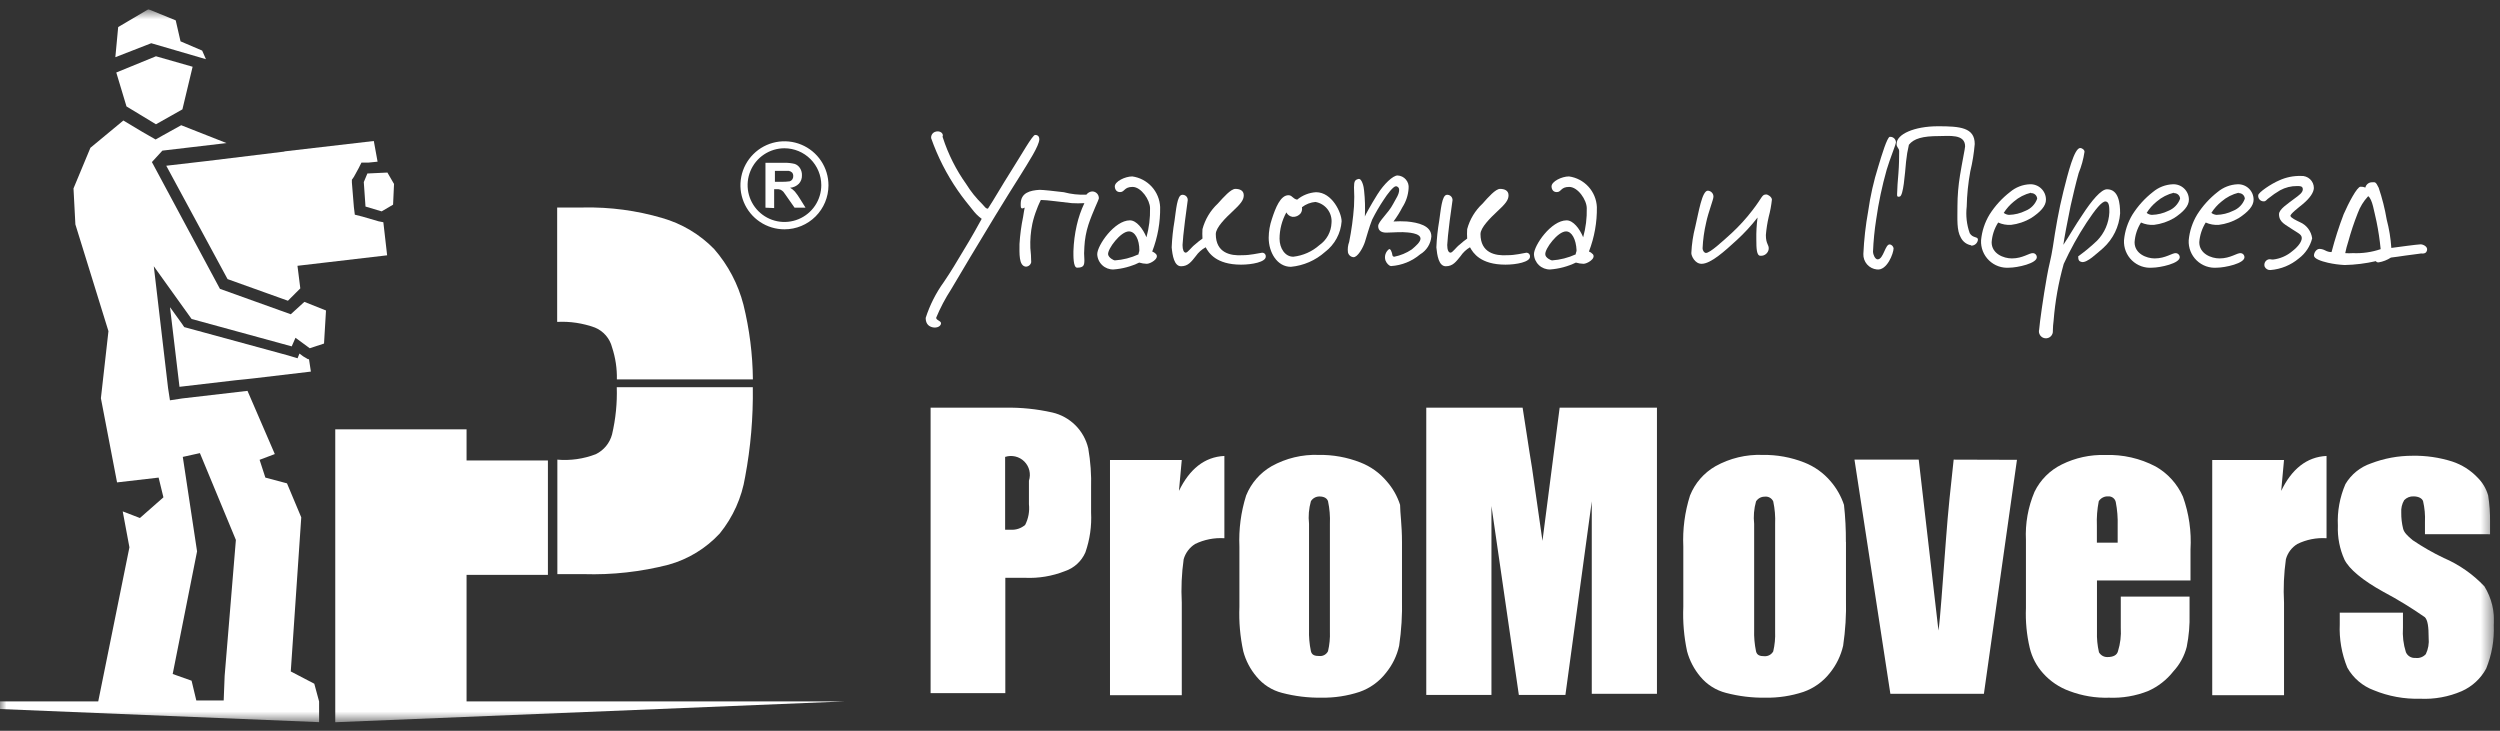 <svg width="195" height="57" viewBox="0 0 195 57" fill="none" xmlns="http://www.w3.org/2000/svg">
<rect x="0" y="0" width="195" height="57" fill="#333333" stroke="none"/>
<g clip-path="url(#clip0_3_3911)">
<mask id="mask0_3_3911" style="mask-type:luminance" maskUnits="userSpaceOnUse" x="0" y="0" width="195" height="57">
<path d="M194.526 0.719H0V56.343H194.526V0.719Z" fill="white"/>
</mask>
<g mask="url(#mask0_3_3911)">
<path d="M22.186 11.823L16.137 12.56L12.968 12.928L17.75 21.77L22.459 23.458L23.129 22.787L23.424 22.493L23.203 20.732L30.196 19.914L29.901 17.335L29.525 17.261L28.265 16.893L27.676 16.745L27.602 16.148L27.447 14.24V14.019L27.602 13.798L27.97 13.127L28.192 12.685H28.715L29.451 12.611L29.157 10.998L22.186 11.808V11.823ZM29.695 15.507L29.326 15.434L29.253 14.321H29.621L29.695 15.507ZM12.224 15.139L16.417 22.876L16.564 23.171L16.859 23.318L22.385 25.3L22.532 25.374L22.238 25.971L15.466 24.136L12.814 20.451L12.224 15.146V15.139ZM13.263 23.981L14 30.171L18.421 29.655L19.158 29.581L19.828 29.507L24.249 28.984L24.102 28.019H24.028L23.652 27.798L23.358 27.577L23.21 27.945L22.474 27.724L14.67 25.595L14.368 25.514L14.221 25.293L13.278 23.981H13.263ZM23.8 25.816L23.498 25.595L23.056 25.293L23.277 25.072L23.719 24.703L23.8 25.816Z" fill="white"/>
<path d="M8.997 4.462L9.218 2.111L11.576 0.719L13.706 1.588L14.081 3.224L15.769 3.946L16.063 4.617L11.797 3.371L8.997 4.462Z" fill="white"/>
<path d="M12.165 9.694L14.228 8.53L15.024 5.206L12.165 4.389L9.07 5.656L9.866 8.301L12.165 9.694Z" fill="white"/>
<path d="M30.218 13.459L28.656 13.532L28.376 14.203L28.509 16.111L29.769 16.487L30.66 15.964L30.734 14.35L30.218 13.459Z" fill="white"/>
<path d="M22.68 24.512L17.154 22.529L11.848 12.641L12.666 11.749L17.669 11.16L14.133 9.767L12.659 10.585L12.136 10.88L11.097 10.283L9.623 9.399L7.052 11.528L5.733 14.697L5.88 17.504L8.459 25.831L7.87 31.062L9.13 37.627L12.372 37.252L12.747 38.792L10.913 40.405L9.572 39.889L10.095 42.69L7.663 54.707H0V55.304L24.89 56.328V54.715L24.515 53.33L22.68 52.372L23.498 40.354L22.385 37.701L20.698 37.252L20.248 35.866L21.435 35.417L19.305 30.487L14.221 31.077L13.256 31.224L13.108 30.259L11.996 20.768L14.943 24.88L22.754 27.017L23.048 26.346L24.161 27.164L25.274 26.796L25.428 24.217L23.741 23.546L22.68 24.512ZM15.371 43.006L14.258 35.638L15.592 35.343L18.399 42.115L17.522 52.725L17.448 54.634H15.312L14.943 53.094L13.47 52.571L15.371 43.006Z" fill="white"/>
<path d="M26.15 54.722V33.486H36.392V35.917H42.737V44.841H36.392V54.707H65.94L26.15 56.335V54.722ZM43.474 35.866V44.782H45.522C47.756 44.851 49.989 44.603 52.154 44.045C53.681 43.618 55.061 42.776 56.14 41.613C57.175 40.338 57.858 38.814 58.122 37.192C58.554 34.887 58.754 32.544 58.719 30.2H48.108C48.147 31.439 48.023 32.677 47.74 33.884C47.652 34.216 47.494 34.525 47.277 34.79C47.059 35.056 46.788 35.272 46.48 35.424C45.517 35.797 44.48 35.943 43.451 35.851L43.474 35.866ZM48.116 29.595C48.135 28.745 48.007 27.898 47.74 27.09C47.653 26.747 47.487 26.429 47.255 26.162C47.024 25.895 46.733 25.685 46.406 25.55C45.463 25.207 44.461 25.056 43.459 25.108V16.185H45.522C47.593 16.144 49.658 16.42 51.645 17.003C53.187 17.442 54.587 18.278 55.705 19.427C56.793 20.677 57.575 22.163 57.989 23.767C58.459 25.675 58.706 27.631 58.726 29.595H48.116Z" fill="white"/>
<path d="M72.579 31.799H78.4C79.639 31.776 80.876 31.902 82.084 32.175C82.766 32.333 83.39 32.679 83.885 33.174C84.38 33.669 84.726 34.293 84.884 34.975C85.061 35.996 85.135 37.033 85.105 38.069V39.978C85.159 41.031 85.009 42.084 84.663 43.08C84.514 43.426 84.293 43.736 84.014 43.99C83.736 44.244 83.408 44.436 83.05 44.554C82.066 44.941 81.011 45.116 79.955 45.069H78.415V54.066H72.587V31.806L72.579 31.799ZM78.4 35.638V41.319H78.842C79.251 41.345 79.653 41.21 79.962 40.943C80.216 40.446 80.319 39.885 80.257 39.33V37.495C80.341 37.236 80.352 36.96 80.289 36.695C80.225 36.431 80.09 36.19 79.897 35.997C79.705 35.805 79.463 35.67 79.2 35.607C78.935 35.543 78.659 35.554 78.4 35.638Z" fill="white"/>
<path d="M92.179 35.866L91.958 38.29C92.776 36.603 93.94 35.638 95.502 35.564V41.982C94.715 41.931 93.928 42.086 93.218 42.431C92.785 42.703 92.467 43.126 92.326 43.618C92.168 44.74 92.119 45.875 92.179 47.007V54.228H86.579V35.881H92.179V35.866Z" fill="white"/>
<path d="M109.355 42.262V46.749C109.384 47.959 109.31 49.169 109.134 50.367C108.96 51.149 108.604 51.878 108.095 52.496C107.566 53.176 106.852 53.688 106.039 53.97C105.088 54.282 104.092 54.434 103.091 54.419C102.047 54.435 101.006 54.309 99.997 54.044C99.219 53.845 98.525 53.404 98.015 52.784C97.525 52.209 97.17 51.531 96.976 50.802C96.729 49.662 96.627 48.496 96.674 47.331V42.637C96.615 41.288 96.792 39.939 97.197 38.651C97.584 37.69 98.281 36.885 99.179 36.367C100.302 35.74 101.577 35.434 102.863 35.483C103.974 35.466 105.078 35.666 106.112 36.072C106.911 36.382 107.619 36.889 108.168 37.546C108.637 38.079 108.991 38.704 109.207 39.38C109.207 39.992 109.355 40.957 109.355 42.276V42.262ZM103.732 40.854C103.758 40.263 103.709 39.672 103.585 39.093C103.511 38.872 103.29 38.725 102.915 38.725C102.782 38.724 102.651 38.758 102.535 38.822C102.419 38.887 102.321 38.98 102.251 39.093C102.089 39.665 102.039 40.263 102.104 40.854V49.107C102.086 49.673 102.136 50.24 102.251 50.794C102.325 51.096 102.546 51.17 102.915 51.17C103.051 51.182 103.188 51.152 103.307 51.085C103.427 51.018 103.524 50.917 103.585 50.794C103.704 50.29 103.753 49.772 103.732 49.254V40.854Z" fill="white"/>
<path d="M129.242 31.799V54.117H124.158V39.108L122.102 54.206H118.47L116.333 39.469V54.206H111.249V31.799H118.764C118.985 33.14 119.206 34.746 119.501 36.514L120.312 42.188L121.653 31.799H129.242Z" fill="white"/>
<path d="M143.986 42.262V46.749C144.016 47.959 143.942 49.17 143.765 50.367C143.585 51.147 143.23 51.875 142.726 52.496C142.193 53.175 141.477 53.686 140.663 53.97C139.712 54.283 138.716 54.435 137.716 54.42C136.671 54.436 135.63 54.309 134.621 54.044C133.842 53.843 133.146 53.402 132.631 52.784C132.144 52.207 131.789 51.531 131.592 50.802C131.349 49.662 131.25 48.496 131.298 47.331V42.638C131.236 41.288 131.413 39.939 131.821 38.651C132.205 37.688 132.903 36.883 133.803 36.367C134.927 35.74 136.201 35.434 137.487 35.483C138.596 35.466 139.698 35.666 140.729 36.072C141.529 36.384 142.238 36.891 142.792 37.546C143.255 38.084 143.608 38.707 143.831 39.381C143.937 40.342 143.986 41.309 143.979 42.276L143.986 42.262ZM138.46 40.869C138.486 40.278 138.436 39.686 138.312 39.108C138.255 38.983 138.159 38.879 138.038 38.813C137.917 38.746 137.778 38.721 137.642 38.74C137.508 38.739 137.377 38.773 137.259 38.837C137.142 38.902 137.043 38.995 136.971 39.108C136.809 39.68 136.759 40.278 136.824 40.869V49.122C136.806 49.688 136.856 50.255 136.971 50.809C137.045 51.111 137.273 51.185 137.642 51.185C137.777 51.19 137.912 51.158 138.03 51.091C138.148 51.025 138.246 50.927 138.312 50.809C138.431 50.305 138.48 49.787 138.46 49.269V40.869Z" fill="white"/>
<path d="M157.323 35.866L154.744 54.117H147.449L144.649 35.851H149.66L151.2 49.181C151.347 48.215 151.495 45.791 151.789 42.041C151.944 39.911 152.165 37.848 152.386 35.851L157.323 35.866Z" fill="white"/>
<path d="M170.785 45.276H163.564V49.262C163.545 49.804 163.597 50.347 163.719 50.876C163.785 50.993 163.881 51.09 163.998 51.156C164.115 51.222 164.248 51.255 164.382 51.251C164.832 51.251 165.119 51.104 165.2 50.802C165.386 50.209 165.46 49.587 165.421 48.967V46.536H170.785V47.877C170.809 48.742 170.735 49.607 170.564 50.456C170.382 51.168 170.025 51.824 169.525 52.364C169.001 53.033 168.321 53.562 167.543 53.904C166.581 54.285 165.549 54.46 164.515 54.42C163.46 54.453 162.407 54.278 161.42 53.904C160.627 53.619 159.918 53.14 159.357 52.511C158.848 51.949 158.491 51.267 158.318 50.529C158.08 49.513 157.981 48.47 158.023 47.427V42.122C157.959 40.832 158.189 39.545 158.694 38.357C159.146 37.429 159.896 36.679 160.823 36.227C161.877 35.705 163.044 35.452 164.22 35.49C165.58 35.443 166.928 35.75 168.133 36.382C169.08 36.917 169.83 37.744 170.27 38.74C170.742 40.059 170.942 41.46 170.859 42.859V45.276H170.785ZM165.178 42.328V41.002C165.197 40.387 165.148 39.771 165.031 39.167C165.004 39.033 164.93 38.914 164.821 38.831C164.712 38.748 164.577 38.708 164.441 38.718C164.296 38.708 164.151 38.738 164.021 38.805C163.891 38.871 163.782 38.97 163.704 39.093C163.58 39.722 163.531 40.362 163.557 41.002V42.328H165.178Z" fill="white"/>
<path d="M178.154 35.866L177.933 38.29C178.743 36.603 179.915 35.638 181.47 35.564V41.982C180.684 41.93 179.899 42.085 179.193 42.431C178.755 42.699 178.436 43.123 178.301 43.618C178.143 44.74 178.093 45.875 178.154 47.007V54.228H172.554V35.881H178.154V35.866Z" fill="white"/>
<path d="M194.084 41.665H189.147V40.707C189.172 40.165 189.123 39.622 189 39.093C188.926 38.865 188.632 38.718 188.263 38.718C188.126 38.71 187.99 38.733 187.862 38.784C187.735 38.835 187.621 38.913 187.526 39.013C187.353 39.303 187.274 39.64 187.298 39.978C187.292 40.405 187.341 40.831 187.445 41.245C187.526 41.54 187.747 41.761 188.182 42.129C188.957 42.654 189.769 43.119 190.614 43.522C191.809 44.036 192.887 44.788 193.782 45.733C194.341 46.636 194.599 47.694 194.519 48.754C194.563 49.915 194.36 51.073 193.922 52.15C193.498 52.932 192.826 53.551 192.014 53.911C190.992 54.353 189.883 54.554 188.772 54.501C187.532 54.536 186.3 54.31 185.154 53.838C184.279 53.514 183.548 52.89 183.091 52.077C182.651 51 182.45 49.841 182.501 48.68V47.788H187.431V48.96C187.386 49.605 187.464 50.252 187.659 50.868C187.719 51.011 187.823 51.132 187.954 51.212C188.087 51.293 188.241 51.33 188.396 51.318C188.546 51.339 188.699 51.323 188.842 51.272C188.984 51.221 189.112 51.135 189.214 51.023C189.402 50.629 189.478 50.19 189.435 49.756C189.435 48.871 189.361 48.37 189.14 48.142C188.1 47.416 187.018 46.754 185.898 46.16C184.284 45.268 183.245 44.399 182.87 43.655C182.494 42.822 182.318 41.914 182.354 41.002C182.3 39.89 182.502 38.781 182.943 37.76C183.392 37.001 184.098 36.429 184.933 36.146C185.967 35.749 187.067 35.547 188.175 35.549C189.226 35.529 190.274 35.681 191.277 35.999C192.031 36.249 192.712 36.681 193.259 37.259C193.647 37.645 193.928 38.125 194.077 38.651C194.183 39.331 194.232 40.019 194.224 40.707V41.672H194.077L194.084 41.665Z" fill="white"/>
<path d="M61.188 17.887C60.508 17.887 59.844 17.686 59.279 17.308C58.714 16.931 58.274 16.394 58.015 15.766C57.755 15.138 57.687 14.447 57.82 13.781C57.953 13.115 58.281 12.503 58.762 12.023C59.243 11.543 59.856 11.217 60.522 11.085C61.189 10.954 61.879 11.023 62.507 11.284C63.134 11.545 63.67 11.986 64.046 12.552C64.423 13.117 64.623 13.782 64.621 14.461C64.619 15.371 64.257 16.242 63.613 16.884C62.969 17.527 62.097 17.887 61.188 17.887ZM61.188 11.565C60.619 11.565 60.064 11.734 59.591 12.05C59.118 12.366 58.75 12.814 58.533 13.339C58.315 13.864 58.258 14.442 58.369 15C58.48 15.557 58.754 16.069 59.156 16.471C59.557 16.873 60.069 17.147 60.627 17.258C61.184 17.368 61.762 17.312 62.287 17.094C62.812 16.877 63.261 16.508 63.577 16.036C63.893 15.563 64.061 15.007 64.061 14.439C64.059 13.678 63.756 12.948 63.217 12.409C62.679 11.871 61.949 11.567 61.188 11.565Z" fill="white"/>
<path d="M59.706 16.199V12.699H61.18C61.456 12.691 61.731 12.721 61.998 12.788C62.166 12.85 62.309 12.967 62.403 13.119C62.508 13.287 62.559 13.482 62.551 13.679C62.561 13.918 62.476 14.151 62.315 14.328C62.133 14.513 61.889 14.626 61.63 14.645C61.768 14.723 61.892 14.822 61.998 14.939C62.149 15.12 62.284 15.312 62.403 15.514L62.831 16.199H61.976L61.46 15.463C61.276 15.183 61.143 15.021 61.092 14.947C61.031 14.887 60.961 14.838 60.886 14.799C60.773 14.756 60.651 14.741 60.532 14.755H60.384V16.229L59.706 16.199ZM60.443 14.181H60.967C61.176 14.185 61.385 14.172 61.593 14.144C61.677 14.12 61.75 14.068 61.799 13.996C61.852 13.921 61.878 13.83 61.873 13.738C61.878 13.637 61.847 13.538 61.784 13.458C61.711 13.389 61.619 13.342 61.519 13.326C61.468 13.326 61.298 13.326 61.003 13.326H60.443V14.181Z" fill="white"/>
<path d="M79.594 13.665C78.997 14.623 78.363 15.611 77.612 16.856C76.263 19.066 74.907 21.351 74.185 22.574C73.731 23.274 73.342 24.014 73.021 24.784C73.021 25.005 73.448 25.02 73.397 25.256C73.345 25.491 73.036 25.587 72.77 25.536C72.505 25.484 72.203 25.315 72.203 24.799C72.525 23.797 73.002 22.852 73.618 21.999C74.171 21.188 74.613 20.444 75.209 19.442C75.74 18.58 76.293 17.585 76.573 17.069C76.291 16.863 76.043 16.614 75.836 16.333C75.57 16.001 75.099 15.434 74.708 14.859C73.837 13.597 73.138 12.224 72.63 10.777C72.617 10.662 72.646 10.547 72.713 10.453C72.78 10.359 72.879 10.293 72.992 10.268C73.213 10.195 73.529 10.305 73.544 10.556C73.544 10.629 73.493 10.615 73.544 10.74C73.963 12.032 74.576 13.252 75.364 14.358C75.719 14.93 76.142 15.457 76.624 15.927C76.823 16.134 76.875 16.274 77.059 16.274C77.486 15.633 78.179 14.417 78.916 13.26C79.653 12.103 80.537 10.526 80.736 10.526C80.802 10.526 81.067 10.526 81.067 10.865C81.053 11.381 80.235 12.626 79.594 13.665Z" fill="white"/>
<path d="M84.892 17.541C84.716 18.093 84.612 18.665 84.582 19.243C84.553 19.589 84.553 19.936 84.582 20.282C84.582 20.687 84.531 20.879 84.015 20.879C83.698 20.879 83.727 19.899 83.727 19.589C83.749 18.912 83.835 18.239 83.985 17.578C84.119 16.98 84.319 16.399 84.582 15.846C84.256 15.865 83.929 15.865 83.602 15.846C82.917 15.78 81.686 15.596 81.185 15.596C81.141 15.706 80.994 15.972 80.868 16.332C80.722 16.698 80.606 17.075 80.522 17.46C80.394 18.08 80.342 18.713 80.367 19.346C80.409 19.713 80.431 20.082 80.434 20.451C80.415 20.55 80.362 20.639 80.283 20.703C80.205 20.766 80.107 20.8 80.006 20.798C79.454 20.732 79.52 19.744 79.52 19.037C79.563 18.328 79.656 17.624 79.8 16.929C79.852 16.627 79.881 16.392 79.925 16.192C79.815 16.237 79.785 16.266 79.704 16.252C79.623 16.237 79.616 16.141 79.616 15.905C79.616 15.028 80.353 14.851 81.09 14.807C81.355 14.807 82.239 14.903 82.976 14.992C83.55 15.145 84.144 15.21 84.737 15.183C84.789 15.113 84.856 15.054 84.931 15.011C85.007 14.968 85.092 14.941 85.179 14.932C85.251 14.93 85.323 14.943 85.39 14.97C85.457 14.998 85.517 15.039 85.567 15.091C85.617 15.143 85.656 15.205 85.68 15.273C85.704 15.341 85.715 15.413 85.71 15.485C85.71 15.566 85.223 16.539 84.892 17.541Z" fill="white"/>
<path d="M89.872 19.619C89.995 19.666 90.103 19.742 90.189 19.84C90.425 20.186 89.718 20.577 89.452 20.577C89.25 20.572 89.049 20.54 88.856 20.481C88.226 20.786 87.543 20.969 86.844 21.019C86.519 21.025 86.205 20.903 85.97 20.68C85.734 20.456 85.596 20.15 85.584 19.825C85.584 19.147 86.925 17.187 88.133 17.187C88.649 17.187 89.15 17.843 89.423 18.506C89.627 17.77 89.721 17.008 89.703 16.244C89.703 15.596 89.01 14.579 88.34 14.579C87.669 14.579 87.736 14.984 87.36 14.984C86.984 14.984 86.954 14.608 86.954 14.542C86.954 14.152 87.758 13.761 88.318 13.761C88.901 13.843 89.438 14.126 89.836 14.562C90.233 14.998 90.464 15.559 90.491 16.148C90.51 17.334 90.3 18.513 89.872 19.619ZM88.052 18.049C87.411 18.049 86.387 19.413 86.431 19.84C86.468 20.105 86.874 20.311 86.954 20.311C87.595 20.268 88.221 20.108 88.804 19.84C88.804 19.715 88.87 19.648 88.87 19.523C88.87 18.676 88.539 18.049 88.052 18.049Z" fill="white"/>
<path d="M96.806 20.643C94.861 20.643 94.279 19.729 94.043 19.287C93.735 19.455 93.471 19.692 93.27 19.98C92.931 20.407 92.673 20.768 92.127 20.768C91.582 20.768 91.45 19.921 91.391 19.294C91.42 18.6 91.494 17.908 91.612 17.224C91.737 16.376 91.811 15.242 92.194 15.197C92.252 15.19 92.312 15.195 92.368 15.213C92.424 15.231 92.475 15.261 92.518 15.301C92.561 15.341 92.595 15.39 92.616 15.445C92.638 15.5 92.647 15.559 92.643 15.617L92.43 17.224C92.334 17.96 92.238 18.918 92.238 19.11C92.238 19.486 92.334 19.707 92.489 19.707C92.643 19.707 92.916 19.294 93.225 19.058C93.406 18.898 93.595 18.748 93.793 18.609C93.777 18.363 93.777 18.117 93.793 17.872C93.997 17.11 94.41 16.421 94.986 15.883C95.443 15.374 96.011 14.733 96.357 14.733C96.703 14.733 97.013 14.858 97.013 15.234C97.013 15.61 96.762 15.912 96.121 16.509C95.613 16.98 94.832 17.747 94.832 18.255C94.832 19.729 95.974 19.965 96.917 19.906C97.551 19.906 98.096 19.758 98.427 19.714C98.467 19.71 98.508 19.714 98.546 19.727C98.584 19.74 98.62 19.762 98.648 19.79C98.677 19.818 98.699 19.852 98.713 19.89C98.727 19.928 98.733 19.969 98.73 20.009C98.744 20.436 97.654 20.643 96.806 20.643Z" fill="white"/>
<path d="M103.357 19.648C102.614 20.311 101.68 20.718 100.69 20.812C99.614 20.812 98.958 19.685 98.958 18.55C98.961 18.049 99.046 17.551 99.209 17.077C99.489 16.215 99.872 15.227 100.498 15.227C100.793 15.227 100.815 15.492 101.176 15.574C101.594 15.23 102.109 15.026 102.65 14.992C103.91 14.992 104.646 16.605 104.646 17.268C104.613 17.734 104.48 18.187 104.257 18.597C104.035 19.007 103.728 19.366 103.357 19.648ZM102.62 15.75C102.231 15.781 101.86 15.924 101.552 16.163C101.582 16.327 101.548 16.496 101.456 16.635C101.381 16.73 101.284 16.805 101.174 16.854C101.063 16.903 100.943 16.924 100.822 16.915C100.719 16.901 100.621 16.862 100.536 16.802C100.452 16.741 100.383 16.661 100.336 16.568C99.99 17.196 99.808 17.9 99.805 18.617C99.805 19.354 100.225 20.024 100.874 20.024C101.631 19.941 102.345 19.624 102.915 19.118C103.196 18.922 103.426 18.663 103.591 18.363C103.754 18.062 103.845 17.728 103.858 17.386C103.893 17.004 103.781 16.622 103.546 16.319C103.311 16.015 102.969 15.812 102.591 15.75H102.62Z" fill="white"/>
<path d="M110.77 19.84C110.133 20.379 109.34 20.699 108.508 20.753C108.353 20.753 108.146 20.532 108.065 20.311C108.015 20.152 108.015 19.981 108.067 19.823C108.118 19.664 108.218 19.526 108.353 19.427C108.493 19.427 108.522 19.619 108.566 19.714C108.611 19.81 108.566 20.024 108.758 20.024C109.24 19.927 109.698 19.737 110.106 19.464C110.438 19.191 110.799 18.867 110.799 18.616C110.799 18.174 109.826 18.123 109.421 18.108C108.743 18.108 108.508 18.145 108.132 18.145C107.756 18.145 107.498 17.997 107.498 17.636C107.498 17.275 108.301 16.619 108.662 15.912C108.883 15.485 109.134 15.175 109.134 14.807C109.136 14.772 109.131 14.737 109.119 14.704C109.108 14.671 109.09 14.641 109.067 14.615C109.043 14.589 109.015 14.568 108.984 14.553C108.953 14.537 108.918 14.529 108.883 14.527C108.677 14.527 108.205 15.153 107.94 15.566C107.602 16.069 107.297 16.593 107.026 17.135C106.791 17.732 106.606 18.425 106.466 18.867C106.326 19.309 105.899 20.075 105.568 20.061C105.465 20.052 105.369 20.011 105.292 19.943C105.215 19.875 105.162 19.785 105.14 19.685C105.104 19.408 105.137 19.127 105.236 18.867C105.419 17.952 105.545 17.027 105.612 16.096C105.64 15.606 105.64 15.114 105.612 14.623C105.612 14.122 105.693 14.026 105.958 13.96C106.223 13.893 106.385 14.579 106.4 14.873C106.472 15.541 106.492 16.214 106.459 16.885C106.459 16.841 106.931 15.971 107.439 15.161C107.948 14.35 108.648 13.687 109.009 13.687C109.133 13.692 109.255 13.723 109.367 13.777C109.479 13.832 109.579 13.909 109.659 14.004C109.74 14.099 109.801 14.209 109.838 14.328C109.874 14.447 109.885 14.573 109.871 14.696C109.838 15.221 109.67 15.729 109.384 16.17C109.185 16.557 108.953 16.927 108.692 17.275C109.038 17.254 109.384 17.254 109.731 17.275C110.608 17.356 111.646 17.592 111.646 18.439C111.624 18.726 111.532 19.003 111.379 19.247C111.226 19.49 111.017 19.694 110.77 19.84Z" fill="white"/>
<path d="M117.43 20.643C115.478 20.643 114.896 19.729 114.66 19.287C114.365 19.46 114.114 19.696 113.923 19.98C113.577 20.407 113.326 20.768 112.773 20.768C112.221 20.768 112.096 19.921 112.037 19.294C112.066 18.6 112.14 17.908 112.258 17.224C112.383 16.376 112.464 15.242 112.84 15.197C112.899 15.19 112.958 15.195 113.014 15.213C113.07 15.231 113.123 15.261 113.166 15.301C113.21 15.341 113.244 15.39 113.266 15.445C113.289 15.499 113.3 15.558 113.297 15.617L113.076 17.224C112.98 17.96 112.884 18.918 112.884 19.11C112.884 19.486 112.98 19.707 113.142 19.707C113.304 19.707 113.562 19.294 113.879 19.058C114.056 18.898 114.243 18.748 114.439 18.609C114.423 18.363 114.423 18.117 114.439 17.872C114.644 17.109 115.06 16.419 115.64 15.883C116.089 15.374 116.657 14.733 117.003 14.733C117.349 14.733 117.666 14.858 117.666 15.234C117.666 15.61 117.416 15.912 116.767 16.509C116.266 16.98 115.478 17.747 115.478 18.255C115.478 19.729 116.627 19.965 117.57 19.906C118.197 19.906 118.749 19.758 119.044 19.714C119.084 19.711 119.124 19.716 119.16 19.73C119.198 19.743 119.232 19.765 119.26 19.793C119.288 19.821 119.309 19.855 119.323 19.892C119.337 19.93 119.342 19.969 119.339 20.009C119.361 20.436 118.278 20.643 117.43 20.643Z" fill="white"/>
<path d="M123.937 19.619C124.059 19.666 124.167 19.742 124.254 19.84C124.489 20.186 123.782 20.577 123.517 20.577C123.314 20.572 123.114 20.54 122.92 20.481C122.289 20.785 121.607 20.968 120.908 21.019C120.583 21.025 120.27 20.903 120.035 20.68C119.799 20.456 119.66 20.15 119.648 19.825C119.648 19.147 120.982 17.187 122.198 17.187C122.714 17.187 123.215 17.843 123.487 18.506C123.691 17.77 123.786 17.008 123.767 16.244C123.767 15.596 123.075 14.579 122.397 14.579C121.719 14.579 121.8 14.984 121.424 14.984C121.048 14.984 121.019 14.608 121.019 14.542C121.019 14.152 121.815 13.761 122.382 13.761C122.966 13.843 123.503 14.126 123.9 14.562C124.297 14.998 124.529 15.559 124.556 16.148C124.575 17.334 124.364 18.513 123.937 19.619ZM122.154 18.049C121.505 18.049 120.488 19.413 120.533 19.84C120.533 20.105 120.975 20.311 121.056 20.311C121.695 20.267 122.322 20.107 122.905 19.84C122.905 19.715 122.972 19.648 122.972 19.523C122.935 18.676 122.603 18.049 122.154 18.049Z" fill="white"/>
<path d="M137.959 16.915C137.851 17.38 137.778 17.853 137.738 18.329C137.738 19.066 137.989 19.066 137.959 19.427C137.938 19.581 137.86 19.721 137.739 19.818C137.619 19.916 137.465 19.963 137.311 19.95C137.016 19.95 136.994 19.383 136.994 18.69C136.981 18.114 137.014 17.538 137.09 16.966C136.603 17.595 136.062 18.182 135.476 18.72C134.511 19.604 133.442 20.577 132.72 20.577C132.204 20.577 131.924 19.965 131.924 19.744C131.955 19.045 132.058 18.351 132.234 17.674C132.499 16.539 132.757 14.888 133.206 14.873C133.266 14.875 133.326 14.889 133.38 14.914C133.435 14.938 133.484 14.974 133.525 15.018C133.566 15.061 133.598 15.113 133.62 15.169C133.64 15.225 133.651 15.285 133.649 15.345C133.649 15.566 133.243 16.568 133.081 17.357C132.926 18.017 132.832 18.69 132.801 19.368C132.801 19.538 132.926 19.729 133.066 19.729C133.383 19.729 134.341 18.845 135.063 18.189C135.647 17.648 136.185 17.059 136.67 16.428C137.502 15.36 137.406 15.168 137.782 15.168C137.878 15.168 138.195 15.345 138.21 15.566C138.161 16.021 138.078 16.472 137.959 16.915Z" fill="white"/>
<path d="M147.162 13.237C146.803 14.507 146.529 15.799 146.344 17.106C146.212 17.948 146.128 18.796 146.094 19.648C146.094 19.825 146.248 20.23 146.455 20.23C146.926 20.23 147.037 18.992 147.427 19.066C147.497 19.085 147.56 19.123 147.608 19.177C147.657 19.23 147.688 19.297 147.7 19.368C147.7 19.744 147.192 21.129 146.396 21.018C146.1 20.989 145.825 20.847 145.63 20.623C145.434 20.398 145.331 20.108 145.342 19.81C145.393 18.69 145.518 17.575 145.718 16.472C145.884 15.291 146.148 14.125 146.506 12.987C146.786 12.058 147.192 10.725 147.398 10.673C147.458 10.667 147.519 10.674 147.577 10.692C147.635 10.711 147.688 10.741 147.734 10.781C147.78 10.821 147.816 10.87 147.842 10.925C147.868 10.98 147.883 11.04 147.884 11.101C147.855 11.336 147.413 12.39 147.162 13.237ZM153.749 19.132C153.578 19.103 153.416 19.034 153.276 18.93C153.137 18.826 153.024 18.691 152.946 18.535C152.615 17.968 152.681 17.12 152.681 16.082C152.683 15.277 152.75 14.474 152.88 13.68C153.042 12.677 153.278 11.557 153.278 11.417C153.278 10.43 152.018 10.614 151.237 10.614C149.962 10.614 149.284 10.806 148.894 11.292C148.79 11.726 148.716 12.167 148.673 12.611C148.577 13.62 148.466 15.249 148.186 15.33C147.906 15.411 147.98 15.19 147.98 14.998C147.98 14.689 148.024 14.151 148.076 13.525C148.127 12.898 148.135 12.287 148.135 11.793C148.135 11.543 147.914 11.498 147.936 11.211C147.936 10.474 149.299 9.848 151.171 9.848C152.88 9.848 154.029 9.944 154.029 11.233C153.968 11.953 153.853 12.668 153.683 13.37C153.517 14.277 153.423 15.196 153.403 16.118C153.322 16.817 153.402 17.526 153.639 18.189C153.889 18.602 154.28 18.425 154.28 18.697C154.265 18.827 154.203 18.946 154.105 19.032C154.007 19.118 153.88 19.164 153.749 19.162V19.132Z" fill="white"/>
<path d="M158.428 17.01C157.947 17.294 157.413 17.474 156.859 17.541C156.515 17.561 156.171 17.498 155.857 17.357C155.561 17.819 155.386 18.349 155.348 18.896C155.348 19.788 156.277 20.157 156.925 20.157C157.787 20.157 158.288 19.714 158.59 19.744C158.662 19.752 158.729 19.784 158.78 19.835C158.831 19.886 158.862 19.952 158.87 20.024C158.952 20.547 157.316 20.879 156.734 20.879C156.443 20.903 156.152 20.865 155.877 20.768C155.603 20.67 155.352 20.515 155.143 20.312C154.934 20.11 154.77 19.865 154.663 19.594C154.556 19.323 154.508 19.033 154.523 18.742C154.588 18.029 154.815 17.341 155.186 16.73C155.615 16.054 156.158 15.458 156.793 14.969C157.226 14.605 157.767 14.395 158.333 14.372C158.494 14.365 158.655 14.391 158.806 14.448C158.957 14.505 159.096 14.591 159.212 14.703C159.33 14.814 159.423 14.948 159.487 15.096C159.551 15.245 159.584 15.404 159.585 15.566C159.593 16.067 159.15 16.539 158.428 17.01ZM158.428 15.028C157.93 15.149 157.468 15.386 157.08 15.721C156.771 15.971 156.505 16.27 156.292 16.605C156.408 16.696 156.549 16.75 156.697 16.76C157.145 16.749 157.585 16.641 157.986 16.443C158.197 16.36 158.388 16.233 158.546 16.07C158.703 15.908 158.824 15.713 158.9 15.5C158.897 15.438 158.882 15.377 158.855 15.321C158.828 15.265 158.79 15.215 158.743 15.175C158.696 15.134 158.641 15.103 158.582 15.084C158.523 15.065 158.461 15.059 158.399 15.065L158.428 15.028Z" fill="white"/>
<path d="M164.058 19.339C163.542 19.774 162.79 20.518 162.378 20.437C162.172 20.393 162.098 20.297 162.098 19.995C162.617 19.622 163.109 19.213 163.572 18.772C164.152 18.178 164.493 17.391 164.529 16.561C164.529 16.185 164.529 15.729 164.235 15.714C163.94 15.699 163.432 16.34 162.761 17.35C162.084 18.381 161.486 19.463 160.97 20.584C160.564 22.029 160.299 23.509 160.182 25.005C160.147 25.267 160.127 25.53 160.123 25.794C160.13 25.873 160.12 25.954 160.093 26.029C160.066 26.104 160.023 26.172 159.966 26.229C159.909 26.285 159.842 26.329 159.766 26.356C159.691 26.384 159.611 26.394 159.531 26.387C159.452 26.38 159.374 26.355 159.306 26.315C159.237 26.275 159.177 26.22 159.132 26.154C159.086 26.088 159.056 26.013 159.042 25.935C159.029 25.856 159.033 25.775 159.055 25.698C159.099 25.131 159.372 23.185 159.652 21.616C159.806 20.702 159.983 20.186 160.123 19.258C160.329 17.873 160.58 16.384 160.941 14.947C161.302 13.511 161.788 11.543 162.26 11.543C162.37 11.543 162.592 11.668 162.592 11.838C162.508 12.41 162.354 12.969 162.135 13.503C161.928 14.24 161.678 15.294 161.508 16.053C161.258 17.261 161 18.646 160.941 19.096C161.413 18.396 161.884 17.541 162.415 16.775C163.152 15.64 163.888 14.763 164.345 14.763C165.259 14.763 165.369 15.861 165.369 16.65C165.291 17.68 164.821 18.642 164.058 19.339Z" fill="white"/>
<path d="M169.577 17.011C169.095 17.292 168.561 17.473 168.007 17.541C167.661 17.562 167.315 17.499 166.998 17.357C166.705 17.82 166.532 18.35 166.497 18.897C166.497 19.788 167.425 20.157 168.066 20.157C168.928 20.157 169.437 19.715 169.732 19.744C169.804 19.752 169.872 19.784 169.924 19.834C169.976 19.885 170.009 19.952 170.019 20.024C170.093 20.547 168.457 20.879 167.882 20.879C167.592 20.904 167.3 20.866 167.025 20.768C166.751 20.67 166.501 20.515 166.291 20.313C166.082 20.11 165.918 19.865 165.812 19.595C165.705 19.324 165.657 19.033 165.672 18.742C165.736 18.03 165.963 17.342 166.335 16.731C166.763 16.056 167.304 15.46 167.934 14.97C168.368 14.607 168.909 14.397 169.474 14.373C169.636 14.365 169.798 14.39 169.95 14.446C170.101 14.502 170.241 14.589 170.359 14.7C170.477 14.812 170.57 14.946 170.635 15.095C170.699 15.244 170.733 15.404 170.734 15.566C170.741 16.067 170.299 16.539 169.577 17.011ZM169.577 15.028C169.076 15.147 168.611 15.385 168.221 15.721C167.913 15.97 167.649 16.269 167.44 16.605C167.555 16.699 167.697 16.754 167.845 16.76C168.292 16.748 168.732 16.64 169.135 16.443C169.345 16.359 169.535 16.232 169.692 16.069C169.849 15.907 169.971 15.713 170.048 15.5C170.045 15.438 170.031 15.377 170.003 15.321C169.976 15.265 169.939 15.216 169.891 15.175C169.844 15.134 169.79 15.104 169.731 15.085C169.672 15.066 169.609 15.059 169.547 15.065L169.577 15.028Z" fill="white"/>
<path d="M174.624 17.011C174.143 17.293 173.609 17.474 173.055 17.541C172.708 17.562 172.362 17.498 172.045 17.357C171.756 17.822 171.583 18.35 171.544 18.897C171.544 19.788 172.473 20.157 173.121 20.157C173.983 20.157 174.484 19.715 174.786 19.744C174.858 19.752 174.925 19.784 174.976 19.835C175.026 19.886 175.058 19.953 175.066 20.024C175.147 20.547 173.512 20.879 172.929 20.879C172.639 20.904 172.347 20.866 172.072 20.768C171.798 20.67 171.548 20.515 171.339 20.313C171.129 20.11 170.966 19.865 170.859 19.595C170.752 19.324 170.704 19.033 170.719 18.742C170.784 18.03 171.011 17.342 171.382 16.731C171.81 16.056 172.351 15.46 172.981 14.97C173.416 14.608 173.957 14.399 174.521 14.373C174.683 14.365 174.845 14.39 174.997 14.446C175.149 14.502 175.288 14.589 175.406 14.7C175.524 14.812 175.617 14.946 175.682 15.095C175.746 15.244 175.78 15.404 175.781 15.566C175.788 16.067 175.346 16.539 174.624 17.011ZM174.624 15.028C174.125 15.148 173.663 15.385 173.276 15.721C172.966 15.97 172.699 16.268 172.487 16.605C172.604 16.696 172.745 16.75 172.893 16.76C173.341 16.749 173.78 16.641 174.182 16.443C174.393 16.36 174.584 16.233 174.741 16.071C174.899 15.908 175.02 15.713 175.096 15.5C175.093 15.438 175.078 15.377 175.051 15.321C175.024 15.265 174.986 15.216 174.939 15.175C174.892 15.134 174.837 15.104 174.778 15.085C174.718 15.066 174.657 15.059 174.595 15.065L174.624 15.028Z" fill="white"/>
<path d="M179.627 15.912C179.266 16.207 178.632 16.693 178.655 16.841C178.677 16.988 179.126 17.202 179.391 17.327C179.648 17.436 179.871 17.611 180.039 17.833C180.207 18.055 180.314 18.318 180.349 18.594C180.19 19.218 179.824 19.769 179.31 20.156C178.686 20.681 177.913 20.997 177.1 21.063C177.006 21.071 176.911 21.05 176.829 21.003C176.748 20.955 176.682 20.884 176.643 20.797C176.607 20.69 176.614 20.572 176.661 20.47C176.709 20.367 176.795 20.286 176.901 20.245C177.041 20.186 177.115 20.245 177.291 20.245C177.849 20.182 178.375 19.954 178.802 19.589C179.251 19.243 179.539 18.852 179.539 18.565C179.539 18.277 179.207 18.16 178.802 17.887C178.294 17.526 177.763 17.356 177.763 16.708C177.763 16.317 178.441 15.898 178.957 15.5C179.318 15.234 179.62 15.028 179.62 14.763C179.62 14.498 179.369 14.512 179.178 14.512C178.712 14.506 178.253 14.62 177.844 14.844C177.534 15.025 177.238 15.229 176.96 15.455C176.805 15.544 176.754 15.721 176.555 15.706C176.496 15.705 176.437 15.692 176.384 15.668C176.33 15.643 176.282 15.607 176.243 15.562C176.204 15.518 176.174 15.466 176.157 15.409C176.14 15.353 176.135 15.293 176.142 15.234C176.142 15.013 177.151 14.335 177.778 14.07C178.309 13.827 178.889 13.709 179.472 13.724C179.601 13.715 179.732 13.732 179.853 13.776C179.976 13.819 180.088 13.887 180.183 13.975C180.277 14.064 180.353 14.171 180.405 14.29C180.456 14.409 180.482 14.537 180.482 14.667C180.467 15.013 180.187 15.441 179.627 15.912Z" fill="white"/>
<path d="M189.14 19.744C188.992 19.81 188.882 19.744 188.727 19.788L187.615 19.935C187.202 19.994 186.782 20.061 186.495 20.09C186.204 20.279 185.878 20.407 185.537 20.466C185.352 20.466 185.382 20.422 185.316 20.37C184.518 20.552 183.703 20.654 182.884 20.672C182.445 20.65 182.009 20.591 181.58 20.495C181.027 20.37 180.489 20.171 180.489 19.935C180.489 19.7 180.681 19.412 180.931 19.412C181.086 19.42 181.237 19.463 181.373 19.537C181.522 19.62 181.69 19.663 181.86 19.663C182.121 18.664 182.435 17.68 182.803 16.715C183.179 15.853 183.857 14.549 184.122 14.564C184.251 14.557 184.379 14.579 184.498 14.63C184.525 14.509 184.594 14.402 184.692 14.327C184.79 14.251 184.912 14.213 185.036 14.217C185.242 14.217 185.301 14.144 185.537 14.645C185.811 15.454 186.021 16.285 186.163 17.128C186.354 17.852 186.475 18.592 186.524 19.338C187.077 19.265 188.462 19.073 188.808 19.058C189.007 19.058 189.376 19.235 189.309 19.515C189.28 19.619 189.243 19.7 189.14 19.744ZM185.367 17.275C185.176 16.494 185.05 15.536 184.719 15.301C184.36 15.686 184.081 16.14 183.901 16.634C183.615 17.357 183.369 18.095 183.164 18.845C183.067 19.14 182.989 19.44 182.928 19.744C183.127 19.759 183.326 19.759 183.525 19.744C184.26 19.776 184.994 19.671 185.691 19.434C185.621 18.709 185.513 17.989 185.367 17.275Z" fill="white"/>
</g>
</g>
<defs>
<clipPath id="clip0_3_3911">
<rect width="194.526" height="56" fill="white" transform="translate(0 0.719)"/>
</clipPath>
</defs>
</svg>
